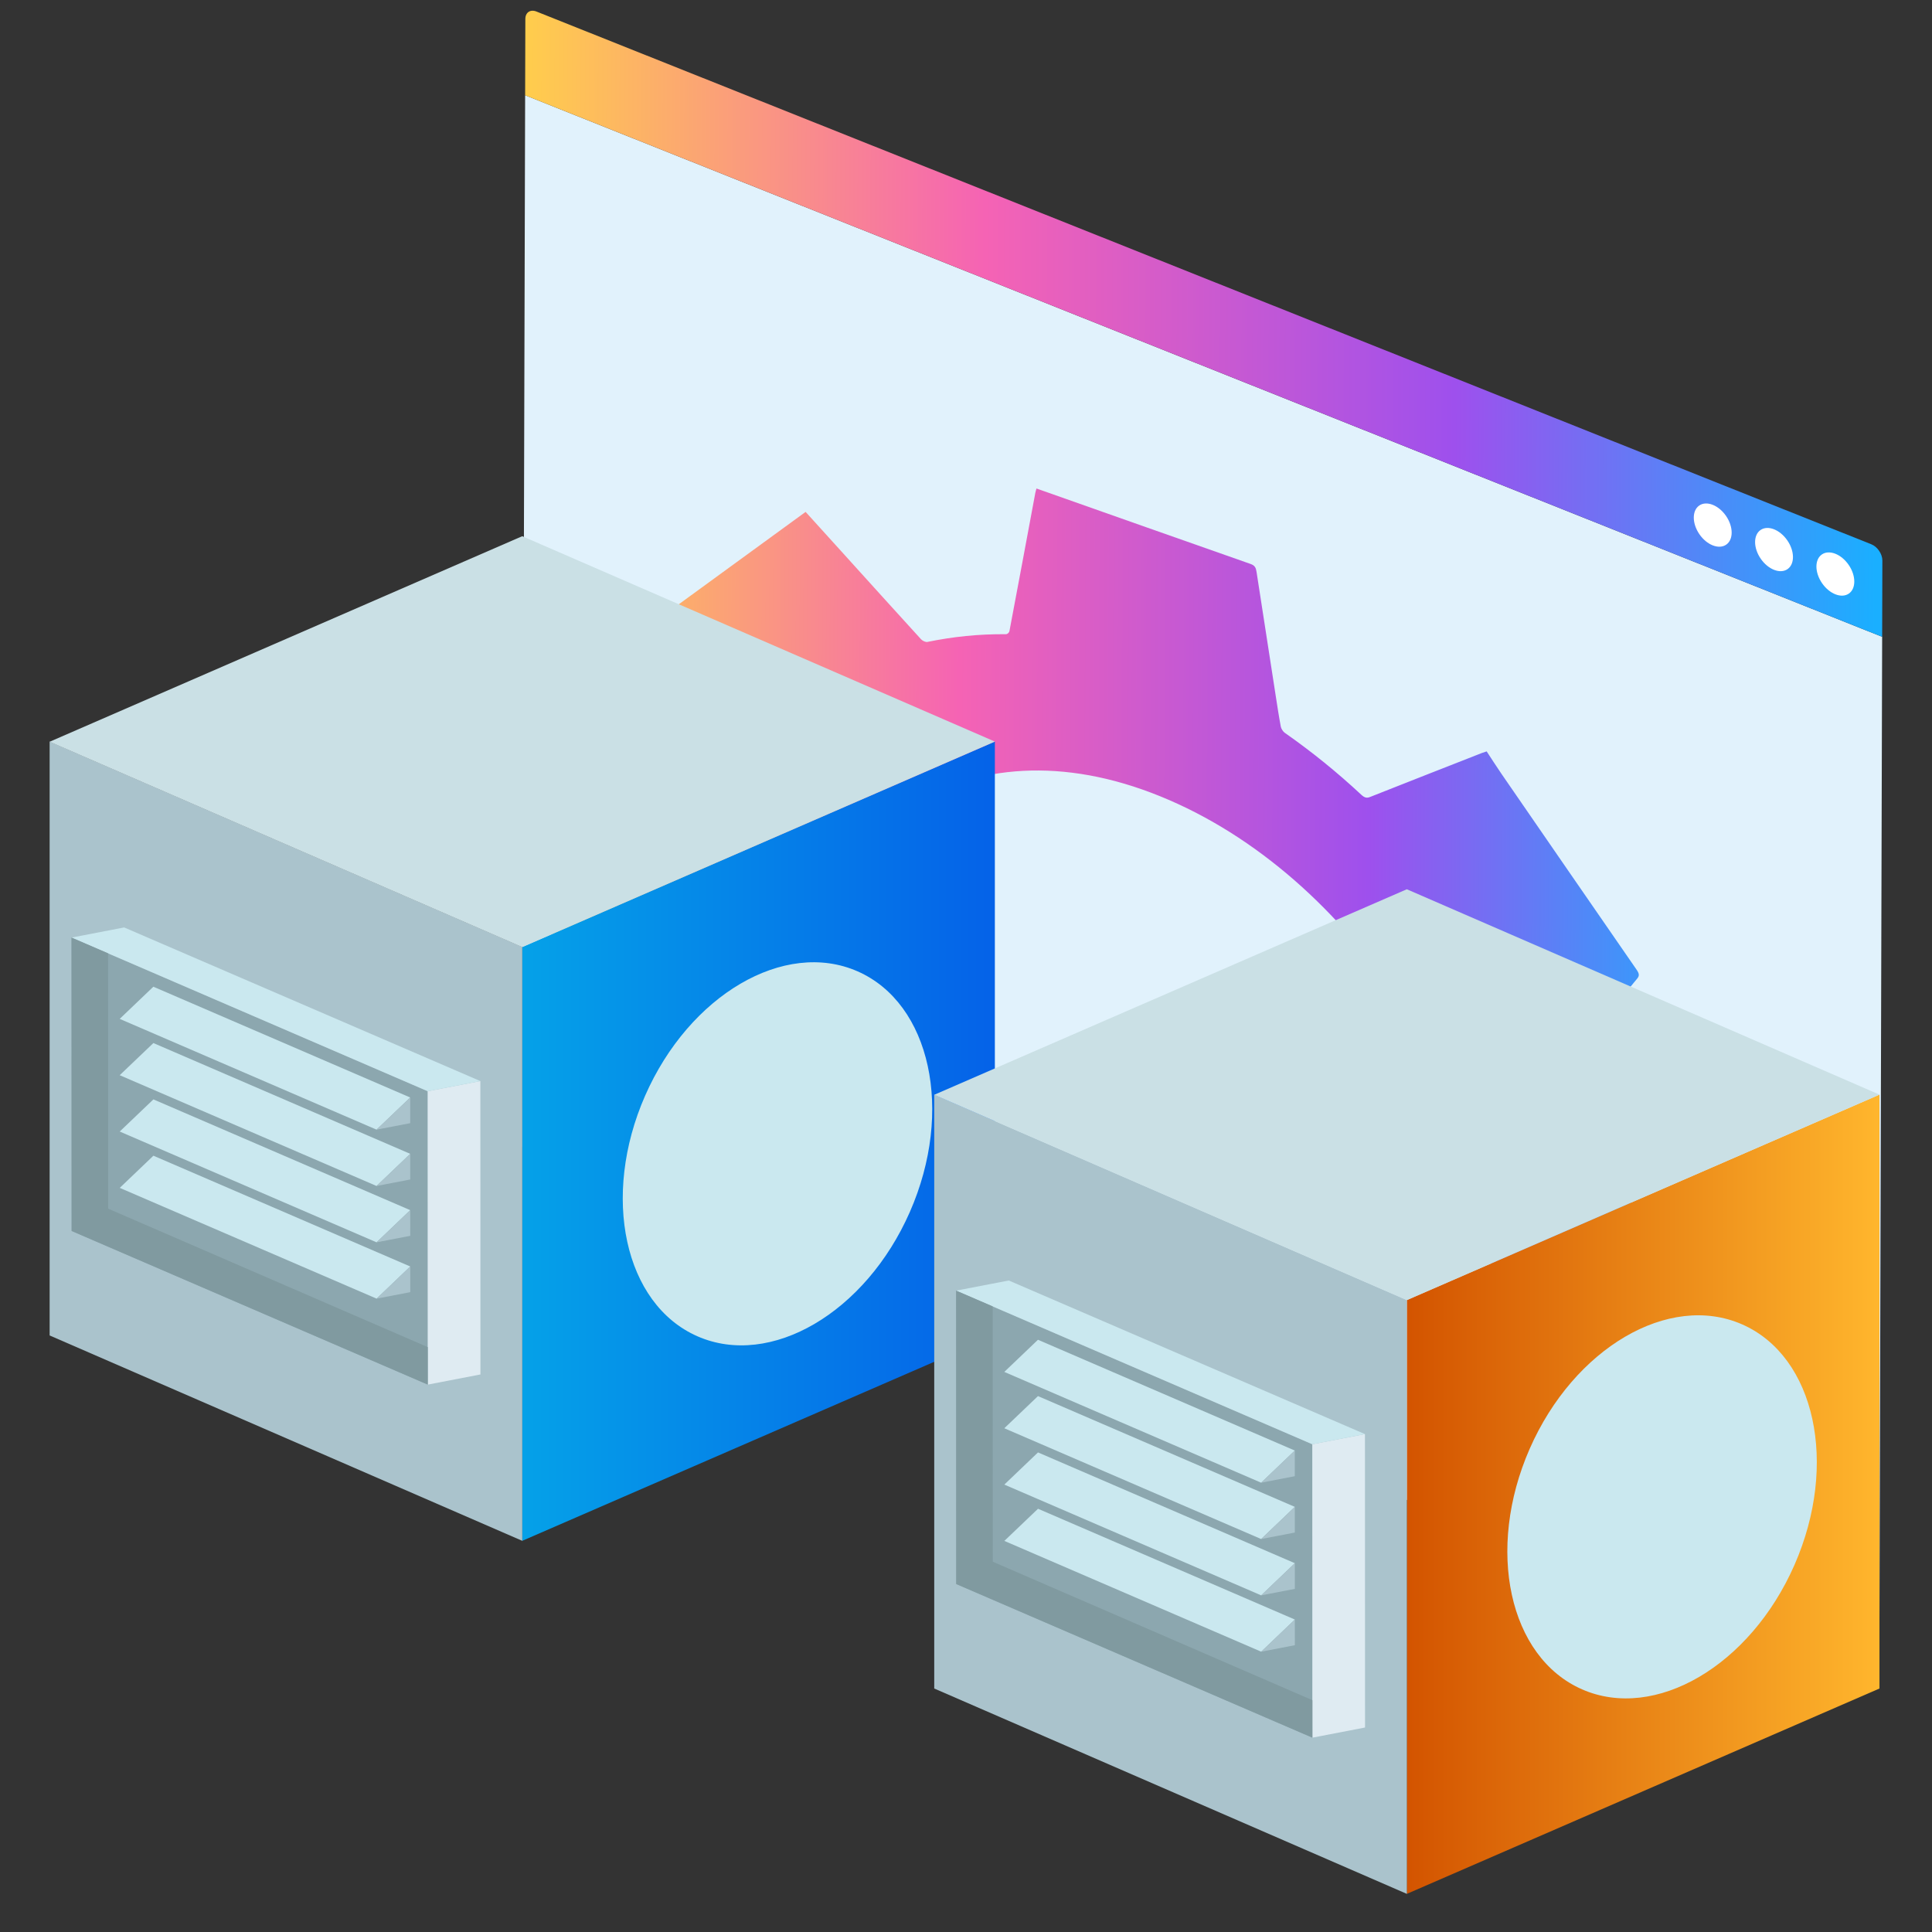 <?xml version="1.0" encoding="UTF-8"?><svg id="Layer_1" xmlns="http://www.w3.org/2000/svg" xmlns:xlink="http://www.w3.org/1999/xlink" viewBox="0 0 100 100"><rect x="0" y="0" width="100" height="100" fill="#333333" stroke="none"/><defs><style>.cls-1{fill:url(#linear-gradient-2);}.cls-2{fill:#fff;}.cls-3{fill:#809aa0;}.cls-4{fill:#dfebf2;}.cls-5{fill:#cae0e5;}.cls-6{fill:#8ca7af;}.cls-7{fill:#cae8ef;}.cls-8{clip-path:url(#clippath);}.cls-9{fill:#e1f2fc;}.cls-10{fill:none;}.cls-11{fill:url(#linear-gradient-3);}.cls-12{fill:url(#linear-gradient);}.cls-13{fill:url(#linear-gradient-4);}.cls-14{fill:#aac3cc;}</style><linearGradient id="linear-gradient" x1="1.069" y1="289.503" x2="76.186" y2="289.503" gradientTransform="translate(27.951 -321.927) rotate(39.584) scale(1.211 .826) skewX(29.157)" gradientUnits="userSpaceOnUse"><stop offset="0" stop-color="#ffcd4c"/><stop offset=".338" stop-color="#f563b4"/><stop offset=".684" stop-color="#9e50ed"/><stop offset=".994" stop-color="#1aafff"/></linearGradient><clipPath id="clippath"><polygon class="cls-10" points="97.27 87.396 27.032 59.365 27.181 4.931 97.42 32.962 97.27 87.396"/></clipPath><linearGradient id="linear-gradient-2" x1="1049.05" y1="212.25" x2="1112.956" y2="212.25" gradientTransform="translate(-975.05 -526.141) rotate(19.445) scale(1.016 .985) skewX(18.609)" xlink:href="#linear-gradient"/><linearGradient id="linear-gradient-3" x1="27.03" y1="59.069" x2="51.494" y2="59.069" gradientUnits="userSpaceOnUse"><stop offset="0" stop-color="#05a1e8"/><stop offset="1" stop-color="#0562e8"/></linearGradient><linearGradient id="linear-gradient-4" x1="72.817" y1="77.342" x2="97.281" y2="77.342" gradientUnits="userSpaceOnUse"><stop offset="0" stop-color="#d35400"/><stop offset="1" stop-color="#ffb62d"/></linearGradient></defs><g><polygon class="cls-9" points="97.27 87.396 27.032 59.365 27.181 4.931 97.42 32.962 97.27 87.396"/><path class="cls-12" d="M97.42,32.962L27.181,4.931l.011-3.95c.001-.338,.258-.51,.574-.384L96.86,28.172c.316,.126,.572,.502,.571,.84l-.011,3.95Z"/><ellipse class="cls-2" cx="94.998" cy="29.712" rx=".836" ry="1.23" transform="translate(-.101 59.099) rotate(-34.54)"/><ellipse class="cls-2" cx="91.824" cy="28.446" rx=".836" ry="1.23" transform="translate(.057 57.076) rotate(-34.54)"/><ellipse class="cls-2" cx="88.651" cy="27.179" rx=".836" ry="1.23" transform="translate(.216 55.054) rotate(-34.54)"/></g><g class="cls-8"><path class="cls-1" d="M53.302,91.906c-.12-.746-.241-1.491-.357-2.234-.255-1.632-.507-3.264-.761-4.896-.063-.403-.118-.805-.193-1.209-.016-.088-.093-.223-.163-.271-1.411-.974-2.762-2.079-4.073-3.279-.084-.077-.246-.113-.328-.082-1.946,.755-3.886,1.522-5.827,2.286-.066,.026-.135,.046-.18,.062-2.663-3.856-5.318-7.702-7.995-11.578,.291-.358,.603-.743,.916-1.125,1.065-1.302,2.129-2.605,3.198-3.901,.102-.123,.135-.238,.045-.455-.655-1.575-1.179-3.165-1.584-4.763-.083-.329-.233-.459-.475-.591-1.327-.729-2.653-1.468-3.979-2.205-.942-.524-1.882-1.058-2.826-1.572-.179-.098-.207-.193-.207-.362,.023-3.95,.044-7.9,.059-11.853,.001-.214,.071-.25,.252-.222,2.291,.351,4.581,.691,6.872,1.041,.183,.028,.289-.001,.352-.19,.442-1.331,.98-2.588,1.668-3.72,.098-.162,.036-.308-.058-.491-1.315-2.563-2.628-5.127-3.942-7.691-.04-.077-.074-.156-.104-.219,2.696-1.964,5.382-3.921,8.086-5.89,.66,.728,1.346,1.484,2.03,2.241,1.313,1.451,2.625,2.905,3.944,4.35,.079,.087,.241,.157,.326,.14,1.31-.27,2.661-.414,4.066-.4,.078,.001,.17-.08,.185-.163,.452-2.381,.894-4.768,1.339-7.153,.013-.07,.036-.135,.06-.226,.092,.032,.179,.063,.266,.094,3.604,1.272,7.208,2.547,10.812,3.81,.226,.079,.28,.196,.313,.414,.328,2.145,.662,4.291,.996,6.437,.081,.524,.16,1.047,.26,1.573,.019,.102,.115,.255,.199,.313,1.373,.96,2.698,2.028,3.969,3.213,.18,.167,.297,.172,.451,.112,1.931-.765,3.865-1.522,5.8-2.281,.058-.023,.12-.04,.236-.078,.254,.386,.506,.784,.773,1.171,2.323,3.374,4.648,6.746,6.978,10.115,.147,.212,.166,.32,.042,.471-1.346,1.628-2.681,3.268-4.023,4.9-.093,.112-.103,.214-.026,.403,.666,1.616,1.194,3.247,1.624,4.886,.055,.209,.135,.327,.319,.429,2.059,1.137,4.117,2.282,6.175,3.425,.235,.131,.469,.281,.706,.388,.214,.096,.251,.22,.249,.428-.016,1.973-.025,3.949-.033,5.925-.008,1.947-.016,3.894-.016,5.844,0,.219-.04,.303-.262,.268-1.68-.265-3.357-.51-5.035-.762-.612-.092-1.223-.18-1.837-.285-.2-.034-.295,.03-.358,.221-.432,1.309-.964,2.539-1.634,3.655-.101,.168-.081,.308,.032,.528,1.312,2.552,2.614,5.108,3.928,7.66,.113,.22,.114,.32-.031,.425-2.582,1.881-5.158,3.77-7.737,5.657-.044,.032-.093,.057-.161,.098-.536-.591-1.075-1.182-1.613-1.776-1.46-1.613-2.92-3.225-4.376-4.841-.134-.149-.235-.191-.382-.158-1.28,.282-2.607,.422-3.99,.395-.145-.003-.211,.039-.241,.202-.334,1.826-.678,3.645-1.02,5.466-.117,.623-.235,1.246-.355,1.881l-11.342-4.004Zm-12.242-37.723c-.071,10.963,8.102,22.736,18.195,26.18,9.871,3.368,17.938-2.615,17.962-13.395,.024-10.965-8.007-22.562-18.105-26.108-9.859-3.462-18.015,2.557-18.051,13.323Z"/></g><g><g><polygon class="cls-11" points="51.494 69.123 27.03 79.753 27.03 49.014 51.494 38.384 51.494 69.123"/><polygon class="cls-14" points="2.569 69.123 27.033 79.753 27.033 49.014 2.569 38.384 2.569 69.123"/><polygon class="cls-5" points="2.569 38.393 27.033 49.023 51.494 38.384 27.03 27.754 2.569 38.393"/></g><g><polygon class="cls-6" points="3.708 63.715 22.143 71.667 22.138 56.481 3.703 48.529 3.708 63.715"/><polygon class="cls-4" points="24.867 71.142 22.143 71.667 22.138 56.481 24.863 55.956 24.867 71.142"/><polygon class="cls-7" points="24.863 55.956 22.138 56.481 3.703 48.529 6.427 48.004 24.863 55.956"/><g><polygon class="cls-7" points="6.196 52.737 19.489 58.47 21.232 56.806 7.938 51.072 6.196 52.737"/><polygon class="cls-14" points="19.489 58.47 21.232 58.135 21.232 56.806 19.489 58.47"/></g><g><polygon class="cls-7" points="6.196 55.652 19.49 61.386 21.233 59.722 7.939 53.988 6.196 55.652"/><polygon class="cls-14" points="19.49 61.386 21.233 61.05 21.233 59.722 19.49 61.386"/></g><g><polygon class="cls-7" points="6.197 58.568 19.491 64.302 21.233 62.637 7.94 56.904 6.197 58.568"/><polygon class="cls-14" points="19.491 64.302 21.234 63.966 21.233 62.637 19.491 64.302"/></g><g><polygon class="cls-7" points="6.198 61.484 19.492 67.217 21.234 65.553 7.941 59.819 6.198 61.484"/><polygon class="cls-14" points="19.492 67.217 21.235 66.882 21.234 65.553 19.492 67.217"/></g><polygon class="cls-3" points="5.595 49.345 5.6 62.561 22.142 69.728 22.143 71.667 3.708 63.715 3.703 48.529 5.595 49.345"/></g><ellipse class="cls-7" cx="40.243" cy="59.722" rx="10.314" ry="7.483" transform="translate(-30.615 72.581) rotate(-66.313)"/></g><g><g><polygon class="cls-13" points="97.281 87.397 72.817 98.027 72.817 67.288 97.281 56.658 97.281 87.397"/><polygon class="cls-14" points="48.356 87.397 72.82 98.027 72.82 67.288 48.356 56.658 48.356 87.397"/><polygon class="cls-5" points="48.356 56.666 72.82 67.296 97.281 56.658 72.817 46.028 48.356 56.666"/></g><g><polygon class="cls-6" points="49.495 81.989 67.93 89.941 67.925 74.754 49.49 66.803 49.495 81.989"/><polygon class="cls-4" points="70.654 89.416 67.93 89.941 67.925 74.754 70.65 74.229 70.654 89.416"/><polygon class="cls-7" points="70.65 74.229 67.925 74.754 49.49 66.803 52.214 66.278 70.65 74.229"/><g><polygon class="cls-7" points="51.983 71.01 65.276 76.744 67.019 75.08 53.725 69.346 51.983 71.01"/><polygon class="cls-14" points="65.276 76.744 67.019 76.408 67.019 75.08 65.276 76.744"/></g><g><polygon class="cls-7" points="51.983 73.926 65.277 79.66 67.02 77.995 53.726 72.262 51.983 73.926"/><polygon class="cls-14" points="65.277 79.66 67.02 79.324 67.02 77.995 65.277 79.66"/></g><g><polygon class="cls-7" points="51.984 76.842 65.278 82.575 67.021 80.911 53.727 75.177 51.984 76.842"/><polygon class="cls-14" points="65.278 82.575 67.021 82.24 67.021 80.911 65.278 82.575"/></g><g><polygon class="cls-7" points="51.985 79.757 65.279 85.491 67.021 83.827 53.728 78.093 51.985 79.757"/><polygon class="cls-14" points="65.279 85.491 67.022 85.155 67.021 83.827 65.279 85.491"/></g><polygon class="cls-3" points="51.382 67.619 51.387 80.835 67.929 88.001 67.93 89.941 49.495 81.989 49.49 66.803 51.382 67.619"/></g><ellipse class="cls-7" cx="86.03" cy="77.995" rx="10.314" ry="7.483" transform="translate(-19.957 125.443) rotate(-66.313)"/></g></svg>